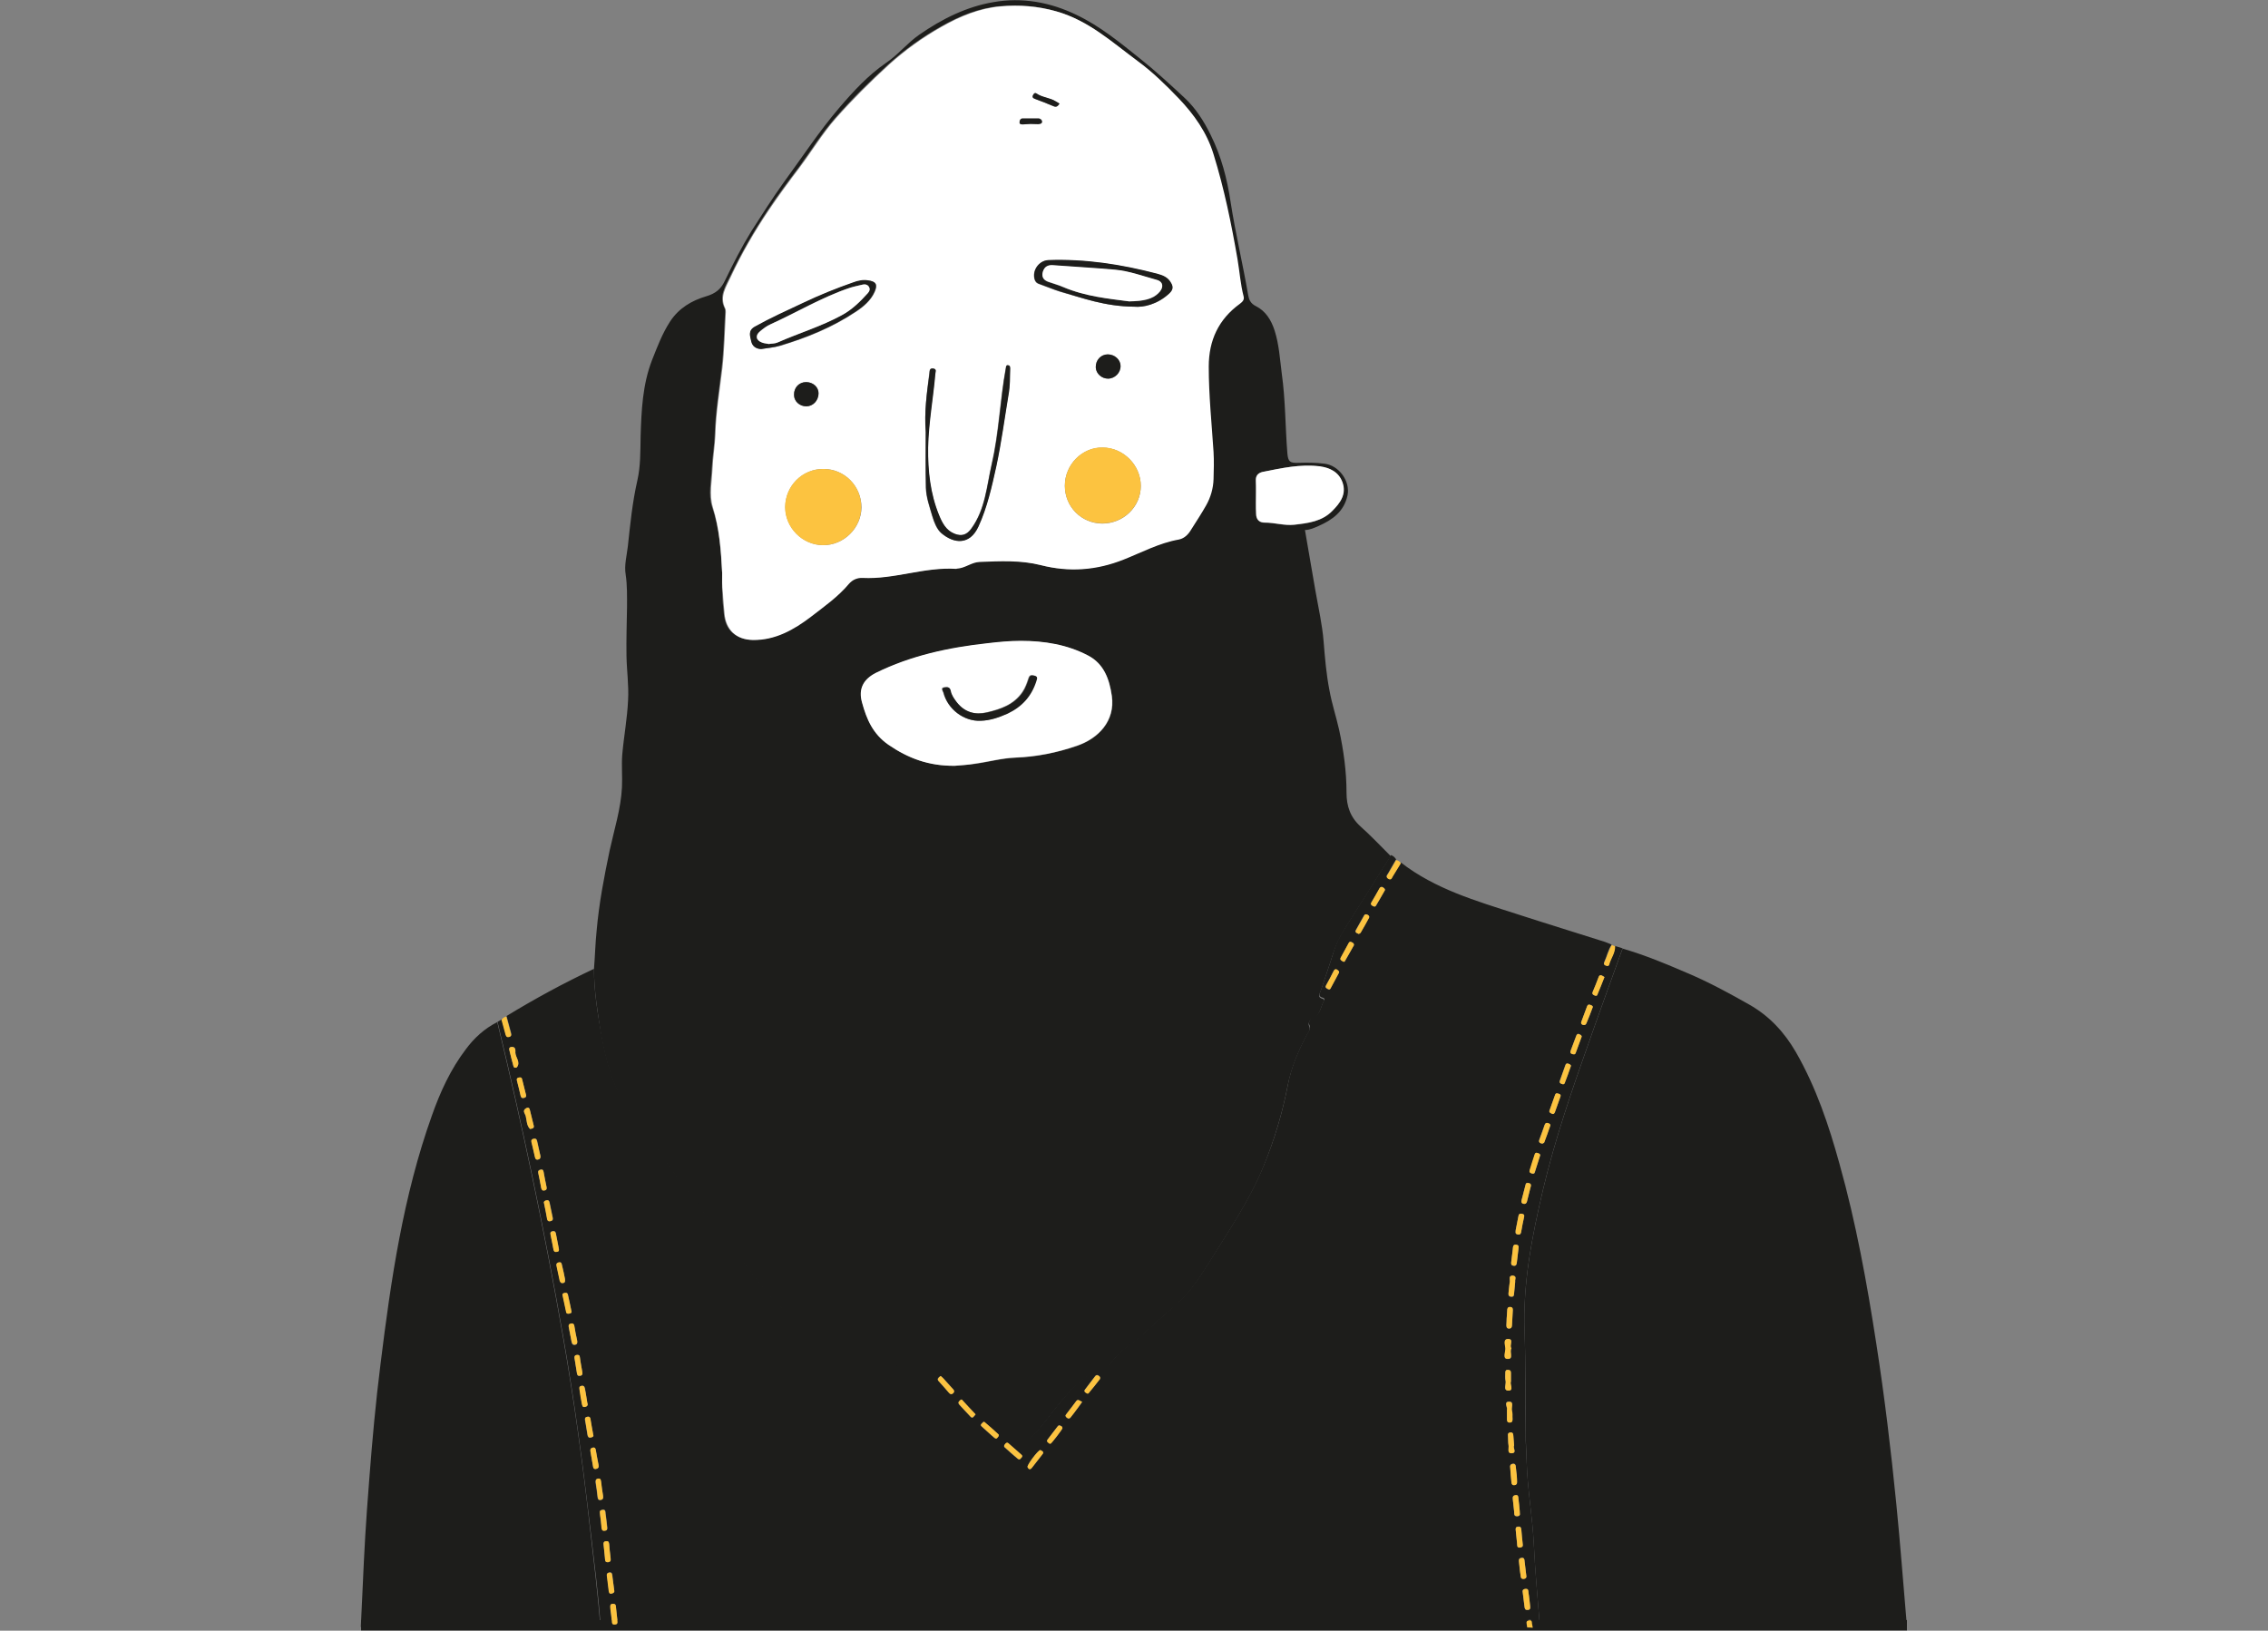 <?xml version="1.0" encoding="utf-8"?>
<!-- Generator: Adobe Illustrator 25.2.0, SVG Export Plug-In . SVG Version: 6.00 Build 0)  -->
<svg version="1.1" id="Layer_1" xmlns="http://www.w3.org/2000/svg" xmlns:xlink="http://www.w3.org/1999/xlink" x="0px" y="0px"
	 viewBox="0 0 851.1 612" style="enable-background:new 0 0 851.1 612;" xml:space="preserve">
<rect x="0" y="0" width="851.1" height="612" fill="#808080" stroke="none"/>
<style type="text/css">
	.st0{fill:#1D1D1B;}
	.st1{fill:#FFFFFF;}
	.st2{fill:#FCC340;}
</style>
<g id="seniorzy_1_">
	<g>
		<rect x="135.5" y="608" class="st0" width="580.1" height="3.9"/>
		<g>
			<path class="st0" d="M222.9,363.6c0.4-4.8,0.5-9.6,1-14.4c0.9-10.2,2.8-20.1,4.9-30.1c1.7-7.8,4.2-15.6,4.6-23.6
				c0.2-4-0.2-8.1,0.1-12.2c0.6-6.9,1.9-13.7,2.2-20.6c0.3-5.5-0.5-11-0.6-16.5c-0.1-6.1,0.1-12.2,0.2-18.3c0-4.1,0.1-8.2-0.5-12.2
				c-0.6-3.6,0.4-7.1,0.8-10.6c0.9-8.3,1.7-16.6,3.6-24.9c1.2-5.3,1.1-10.9,1.2-16.4c0.3-9.7,0.7-19.4,4.3-28.7
				c2-5,3.8-9.9,6.8-14.5c3.3-5,8.1-7.8,13.5-9.4c3.4-1,5.5-2.6,7-5.8c3.1-6.4,6.3-12.7,10-18.7c3.9-6.1,7.8-12.2,12-18.1
				c6.9-9.4,13.3-19.2,20.9-28.1c5.3-6.2,10.8-12.2,17.6-16.9c4.6-3.1,8-7.5,12.5-10.6c8.5-5.9,17.7-10.5,27.8-12.2
				c10.7-1.9,21.3,0,31.2,4.8c8.8,4.2,16.2,10.3,23.7,16.3c5.8,4.6,11.3,9.7,16.8,14.8c4.2,3.9,7.3,8.8,9.8,13.9
				c4,8,6.2,16.5,7.5,25.2c1.8,11.7,4.6,23.3,6.6,35c0.3,1.7,0.9,3.1,2.9,4.1c3.6,1.8,5.7,5.1,7,9.1c1.7,5.3,2,10.8,2.7,16.2
				c1.4,9.9,1.3,19.9,2.1,29.9c0.3,3.2,0.9,3.7,4.2,3.6c3.2-0.1,6.4-0.1,9.6,0.3c5.6,0.6,9.8,6.6,8.8,11.8
				c-1.3,6.2-5.7,9.3-10.9,11.6c-1.6,0.7-3.3,1.5-5.1,1.5c1.3,7.8,2.7,15.5,4,23.2c1.1,6.2,2.5,12.4,3,18.6c0.5,6.2,1,12.3,2.2,18.4
				c0.9,5,2.5,9.8,3.6,14.7c1.7,7.8,2.8,15.7,2.8,23.7c0,5,1.4,9.2,5.3,12.7c3.9,3.5,7.6,7.4,11.3,11.1
				c-5.8,9.1-11.5,18.3-17.3,27.4c-1.9,3-3.3,6.1-4.4,9.4c-1.4,4.5-3,9-4.5,13.6c-0.4,1.2-1.6,2.6,0.8,3.2c0.2,0,0.4,0.5,0.4,0.6
				c-1.2,2.2-1.6,5.5-3.6,6.2c-2.1,0.8-2.4,2.7-2.1,3.2c0.8,1.5-0.1,2.3-0.6,3.2c-3.3,6.1-6,12.5-7.4,19.4
				c-2,10.4-5.1,20.6-9.1,30.4c-5.5,13.4-13.8,25.3-21.3,37.5c-3.4,5.4-7.1,10.7-12,14.9c-4.4,3.7-8.6,7.6-12.9,11.5
				c-2.9,2.6-6.4,4.5-9.1,7.5c-1.7,1.9-2.6,3.9-5.8,4.5c-2.9,0.6-5.6,3.2-8.1,5.3c-6.2,5.3-10.5,12.2-15.8,18.3
				c-3.4,3.9-4.7,4.2-8.6,0.8c-8.6-7.4-18.2-13.6-26.2-21.7c-1-1-2-1.3-3.4-1.3c-7.1-0.2-14-1.8-20.5-4.6
				c-8.1-3.5-16.2-7.3-24.1-11.3c-6.6-3.3-12.8-7.2-17.5-12.9c-4.9-6-9.5-12.2-14.4-18.3c-3.6-4.5-7.6-8.9-10.9-13.6
				c-4.5-6.4-9.7-12.4-14-19c-4.1-6.3-9.1-12.1-13.4-18.3c-6.1-8.7-8.7-18.6-10.5-28.6C224.3,380.1,222.9,371.9,222.9,363.6z
				 M271,215c0,2.5-0.1,5,0,7.4c0.1,2.6,0.3,5.1,0.6,7.7c0.5,6.3,4.5,9.9,10.7,10c8.4,0.1,15.5-3.9,21.7-8.7
				c5-3.8,10.2-7.5,14.3-12.4c1.3-1.5,3.2-2.4,5.1-2.2c11.9,0.7,23.3-4.1,35.2-3.4c0.1,0,0.2-0.1,0.2-0.1c3.1-0.1,5.6-2.4,8.5-2.5
				c7.7-0.4,15.4-0.8,23,1.2c10.6,2.7,20.9,2,31.1-2.1c6.8-2.7,13.3-6.2,20.6-7.5c2.2-0.4,3.7-2,4.8-3.9c1.8-3,3.7-5.9,5.5-8.9
				c1.8-3.1,2.7-6.4,2.8-9.9c0.1-3.4,0.2-6.8,0-10.2c-0.6-10.7-1.8-21.3-1.8-32c0-9.9,3.7-17.8,11.7-23.6c1-0.7,1.8-1.4,1.4-2.7
				c-1.2-4.6-1.5-9.3-2.3-14c-2.3-13.3-4.9-26.5-9-39.4c-2.6-8.2-7.3-14.9-13-20.9c-4.8-5.1-9.9-10-15.5-14.1
				c-9.6-7.1-18.4-15.2-30.4-18.6c-6.9-2-13.9-2.5-20.9-1.9c-8,0.7-15.3,3.7-22.3,7.7c-7.1,4-13.6,8.7-19.7,14.2
				c-7,6.4-13.8,13.1-20,20.2c-5,5.7-8.9,12.1-13.4,18.2c-4,5.3-8,10.6-11.7,16.2c-5.3,7.9-10,16.1-14.1,24.7
				c-1.8,3.9-4.5,7.5-2.2,12.2c0.2,0.4,0.2,0.9,0.2,1.4c-0.4,7-0.5,14.1-1.3,21c-0.9,8.3-2.3,16.5-2.6,24.8
				c-0.1,4.3-0.9,8.5-1.1,12.8c-0.2,4.9-1.4,9.8,0.1,14.5C270,198.4,270.5,206.6,271,215z M358.3,287.4c1.9-0.2,4.8-0.3,7.6-0.7
				c5.1-0.7,10-2.1,15.2-2.3c7.9-0.3,15.6-1.9,23-4.4c8.1-2.8,14.5-9.3,13.2-18.7c-0.9-6.4-3-12.2-8.9-15.2
				c-7.8-4.1-16.4-5.5-25.2-5.5c-4.2,0-8.4,0.4-12.6,0.9c-14.5,1.6-28.6,4.6-41.8,11.1c-4.7,2.3-6.7,6-5.2,11.2
				c1.7,6.2,4,11.7,9.9,15.8C340.8,284.5,348.5,287.5,358.3,287.4z M471.3,188.8C471.3,188.8,471.3,188.8,471.3,188.8
				c0,1.4,0,2.7,0,4.1c0.1,2.1,1.2,3.3,3.2,3.3c3.7-0.1,7.4,1.2,11.1,0.8c5.2-0.6,10.4-1.2,14.3-5.2c2.9-2.9,5.4-6.3,3.8-10.7
				c-1.4-3.9-4.8-5.6-8.5-6c-7.3-1-14.4,0.6-21.5,2.1c-1.7,0.3-2.6,1.3-2.5,3.3C471.4,183.2,471.3,186,471.3,188.8z"/>
			<path class="st0" d="M222.9,363.6c0,8.3,1.3,16.5,2.8,24.6c1.8,10,4.4,19.9,10.5,28.6c4.4,6.2,9.3,12,13.4,18.3
				c4.3,6.6,9.5,12.6,14,19c3.3,4.7,7.3,9.1,10.9,13.6c4.8,6,9.4,12.3,14.4,18.3c4.7,5.7,10.9,9.7,17.5,12.9
				c7.9,3.9,15.9,7.8,24.1,11.3c6.5,2.8,13.3,4.4,20.5,4.6c1.4,0,2.4,0.4,3.4,1.3c8,8.1,17.7,14.3,26.2,21.7c4,3.5,5.2,3.1,8.6-0.8
				c5.3-6,9.6-13,15.8-18.3c2.5-2.1,5.1-4.8,8.1-5.3c3.2-0.6,4.2-2.7,5.8-4.5c2.6-2.9,6.1-4.8,9.1-7.5c4.3-3.8,8.5-7.7,12.9-11.5
				c4.9-4.2,8.6-9.5,12-14.9c7.6-12.2,15.8-24.1,21.3-37.5c4.1-9.8,7.1-20,9.1-30.4c1.3-6.9,4.1-13.2,7.4-19.4
				c0.5-0.9,1.4-1.7,0.6-3.2c-0.3-0.5,0-2.4,2.1-3.2c2-0.7,2.4-4,3.6-6.2c0.1-0.1-0.2-0.6-0.4-0.6c-2.4-0.5-1.2-1.9-0.8-3.2
				c1.5-4.5,3.1-9,4.5-13.6c1-3.4,2.5-6.5,4.4-9.4c5.8-9.1,11.5-18.3,17.3-27.4c0.8,0.3,1.4,0.8,1.9,1.6c-1,1.7-2,3.5-3,5.2
				c-0.3,0.6-1.1,1.1,0,1.8c1.2,0.8,1.4-0.2,1.8-0.9c1-1.6,2-3.3,3-4.9c12.9,10,28.2,14.4,43.4,19.3c11.1,3.6,22.2,7,33.2,10.5
				c0.9,0.3,1.7,0.7,2.5,1c-1.4,2-1.8,4.4-2.8,6.5c-0.3,0.7-0.1,1,0.5,1.3c0.6,0.2,1.2,0.3,1.3-0.4c0.6-2.3,2.3-4.3,2.2-6.9
				c1,0.3,1.9,0.6,2.9,0.9c-4.2,11.7-8.5,23.4-12.6,35.1c-6.5,18.3-12.8,36.6-17.3,55.6c-4.1,17.4-7.5,34.8-6.9,52.7
				c0.5,12.9,0.2,25.8,0.4,38.8c0,3.5,0.3,7,0.4,10.4c0.3,10.5,2.2,20.8,2.7,31.2c0.5,10.3,1.5,20.6,2.3,31c-0.9,0-1.8,0-2.7,0
				c-0.1-0.5-0.2-1.1-0.3-1.6c-0.1-0.7-0.1-1.3-1-1.2c-0.9,0.1-1.2,0.5-1,1.4c0.1,0.4,0.2,0.9,0.2,1.3c-1.4,0-2.7,0.1-4.1,0.1
				c-113.6,0-227.3,0-340.9,0c-0.9,0-1.8,0-2.7-0.1c-0.8-12.4-2.5-24.8-3.9-37.2c-2.8-24.1-6-48.2-10.2-72.1
				c-6.9-39.5-15.2-78.8-24.6-117.8c0.5-0.3,1.1-0.6,1.6-0.9c0.5,1.8,1,3.7,1.5,5.5c0.2,0.6,0.4,1.2,1.3,0.9
				c0.9-0.2,0.9-0.7,0.7-1.4c-0.6-2.1-1.1-4.2-1.7-6.3C200.6,374.9,211.6,368.9,222.9,363.6z M205.1,445.5c-0.4-1.8-0.7-3.8-1.1-5.7
				c-0.1-0.6-0.3-1-1.1-0.9c-0.7,0.2-1.1,0.5-0.9,1.3c0.4,1.9,0.7,3.7,1.1,5.6c0.1,0.7,0.5,1.1,1.3,0.9
				C205,446.6,205.2,446.2,205.1,445.5z M198.9,423.7c0.9-0.1,1.6-0.3,1.4-1.2c-0.5-2-1-4.1-1.5-6.1c-0.2-0.9-0.9-0.8-1.5-0.4
				c-1.4,0.9-0.2,2,0,2.9C197.7,420.5,197.6,422.4,198.9,423.7z M565.5,529.1c0,1.4,0,2.4,0,3.4c0,0.8,0.2,1.4,1.2,1.3
				c0.9-0.1,0.9-0.7,0.9-1.4c-0.1-1,0.1-2.1-0.2-3c-0.4-1.2,1-3.6-1.3-3.4C564.2,526.2,565.8,528.3,565.5,529.1z M216.6,503.2
				c-0.4-1.9-0.8-3.8-1.1-5.6c-0.1-0.7-0.5-0.9-1.2-0.7c-0.6,0.1-1,0.4-0.9,1.1c0.4,1.9,0.7,3.8,1.1,5.7c0.1,0.7,0.4,1.2,1.3,1.1
				C216.7,504.5,216.6,503.9,216.6,503.2z M204.1,451.3c0.5,2.4,0.9,4.3,1.3,6.3c0.1,0.7,0.6,0.9,1.2,0.7c0.6-0.1,1-0.4,0.9-1.1
				c-0.4-1.9-0.8-3.9-1.2-5.8c-0.2-0.8-0.5-1.1-1.3-0.9C204.2,450.7,204,451.2,204.1,451.3z M230.5,596.9c-0.3-2.1-0.5-4-0.7-5.9
				c-0.1-0.7-0.4-1-1.1-0.9c-0.6,0.1-1,0.4-0.9,1.1c0.2,1.9,0.5,3.8,0.7,5.7c0.1,0.7,0.2,1.3,1.1,1.1
				C230.3,597.9,230.6,597.5,230.5,596.9z M572.8,591.6c-0.3-2.5-0.5-4.2-0.7-5.9c-0.1-0.7-0.3-1.2-1.1-1.1c-0.8,0.1-1.1,0.5-1,1.3
				c0.2,1.7,0.4,3.4,0.6,5.1c0.1,0.6-0.1,1.6,1.1,1.5C572.9,592.5,572.8,591.7,572.8,591.6z M569.2,553.8c-0.1-0.8-0.2-2.2-0.4-3.6
				c-0.1-0.7-0.4-1-1.1-0.9c-0.6,0.1-1,0.3-1,1.1c0.2,2,0.3,4,0.5,6c0.1,0.6,0.4,1,1.1,0.9c0.7-0.1,1-0.4,1-1.1
				C569.3,555.6,569.2,555,569.2,553.8z M568.2,542.5c-0.1-1.3-0.2-2.5-0.3-3.7c-0.1-0.7-0.2-1.2-1.1-1.2c-0.9,0.1-1,0.6-0.9,1.3
				c0.1,1.2,0,2.4,0.2,3.5c0.2,1.1-0.6,3.1,1.2,3C569.4,545.3,567.6,543.3,568.2,542.5z M568.6,481c-0.2-0.7,0.8-2.1-0.9-2.2
				c-1.7-0.1-1,1.4-1.1,2.3c-0.2,1.3-0.3,2.7-0.5,4.1c-0.1,0.8,0,1.5,1,1.5c1.1,0.1,1.1-0.7,1.1-1.4
				C568.3,483.9,568.5,482.5,568.6,481z M574.3,445.8c0.4-1.3,0.1-1.6-0.6-1.8c-0.6-0.2-1.1-0.2-1.2,0.6c-0.5,1.9-1,3.8-1.5,5.8
				c-0.2,0.7,0,1.2,0.8,1.4c0.6,0.1,1-0.2,1.2-0.8C573.5,449,574,447.1,574.3,445.8z M571.4,597.4c0.3,2.3,0.5,4,0.7,5.6
				c0.1,0.7,0.2,1.3,1.1,1.2c1.1,0,1.1-0.7,1-1.5c-0.2-1.6-0.4-3.3-0.6-4.9c-0.1-0.6,0.1-1.6-1.1-1.5
				C571.2,596.4,571.3,597.3,571.4,597.4z M593.5,389.2c0.2-0.6-0.3-0.8-0.8-1.1c-0.7-0.3-1,0.1-1.2,0.6c-0.7,1.9-1.4,3.7-2.1,5.6
				c-0.2,0.6-0.1,1,0.6,1.2c0.6,0.2,1.1,0.3,1.3-0.4C592,393.3,592.7,391.3,593.5,389.2z M192.1,392.9c-0.7,0-1.1,0.3-1,1
				c0.5,2.1,1,4.2,1.6,6.3c0.2,0.7,1.1,0.6,1.3,0.3c1.4-1.9-0.5-3.6-0.6-5.4C193.4,394.3,193.7,392.9,192.1,392.9z M589.5,400.1
				c0.1-0.5-0.5-0.7-1-0.9c-0.5-0.2-0.9-0.1-1.1,0.5c-0.7,2-1.4,3.9-2.1,5.9c-0.2,0.7,0.2,1,0.7,1.2c0.5,0.2,1,0.1,1.1-0.3
				C588,404.4,588.7,402.4,589.5,400.1z M585.6,411.5c0.1-0.5-0.1-0.9-0.6-1c-0.5-0.1-1.1-0.4-1.4,0.3c-0.7,2-1.4,3.9-2.1,5.9
				c-0.3,0.7,0.2,1,0.7,1.2c0.6,0.3,1,0.1,1.3-0.5C584.2,415.5,584.9,413.5,585.6,411.5z M578.8,429.2c0.2-0.1,0.5-0.2,0.6-0.3
				c0.8-2.1,1.6-4.2,2.3-6.4c0.2-0.5-0.3-0.8-0.8-0.9c-0.6-0.2-1-0.1-1.3,0.6c-0.7,1.9-1.3,3.7-2,5.6
				C577.3,428.7,577.9,429.1,578.8,429.2z M202.8,433.8c-0.4-1.9-0.8-3.7-1.2-5.6c-0.2-0.8-0.6-1-1.4-0.8c-0.7,0.2-0.9,0.6-0.7,1.2
				c0.4,1.9,0.8,3.7,1.3,5.6c0.1,0.5,0.3,1.1,1.1,1C202.6,435.1,202.9,434.6,202.8,433.8z M578,433.5c0-0.4-0.5-0.6-1-0.8
				c-0.5-0.2-0.9,0-1,0.5c-0.6,2-1.2,4-1.9,6c-0.2,0.7,0.2,1,0.8,1.2c0.5,0.1,0.9,0.2,1.1-0.4C576.6,437.9,577.2,435.8,578,433.5z
				 M568.8,461.6c0,0.7-0.4,1.5,0.8,1.7c1,0.2,1.2-0.5,1.3-1.3c0.3-1.7,0.6-3.4,1-5.1c0.2-0.8,0.1-1.2-0.8-1.4
				c-0.8-0.1-1.1,0.1-1.3,1C569.5,458.2,569.1,459.9,568.8,461.6z M222.7,538.9c-0.5-2.6-0.8-4.5-1.2-6.4c-0.1-0.6-0.4-1-1.1-0.8
				c-0.8,0.2-1,0.5-0.9,1.3c0.4,1.8,0.6,3.6,0.9,5.4c0.1,0.6,0.3,1.3,1.2,1.1C222.5,539.4,222.7,538.9,222.7,538.9z M221.6,544.9
				c0.3,1.6,0.6,3.4,0.9,5.2c0.1,0.7,0.2,1.3,1.1,1.2c1-0.1,1.1-0.7,1-1.6c-0.3-1.8-0.7-3.6-1-5.4c-0.1-0.7-0.4-1.2-1.2-1
				C221.6,543.5,221.4,544,221.6,544.9z M226.3,561.3c-0.3-1.7-0.5-3.4-0.8-5.1c-0.1-0.6-0.1-1.4-1.1-1.2c-1,0.1-1,0.8-0.9,1.6
				c0.3,1.7,0.5,3.4,0.7,5.2c0.1,0.7,0.2,1.3,1.1,1.2C226.4,562.8,226.4,562.1,226.3,561.3z M225.2,568.6c0.2,1.4,0.4,3,0.6,4.6
				c0.1,0.9,0.3,1.4,1.3,1.2c0.9-0.1,0.9-0.7,0.8-1.4c-0.2-1.6-0.4-3.3-0.6-4.9c-0.1-0.7,0.1-1.8-1.3-1.5
				C224.7,566.9,225.2,567.8,225.2,568.6z M571.4,579.3c-0.2-2-0.4-3.7-0.5-5.3c-0.1-0.8-0.3-1.2-1.2-1.1c-0.9,0.1-1,0.6-0.9,1.3
				c0.2,1.6,0.3,3.3,0.5,4.9c0.1,0.8-0.2,1.8,1.2,1.6C571.8,580.6,571.4,579.7,571.4,579.3z M502.5,365c0.1-0.6-0.4-0.8-0.8-1
				c-0.6-0.4-1-0.1-1.3,0.5c-0.9,1.8-1.8,3.6-2.8,5.3c-0.4,0.7-0.1,1,0.4,1.3c0.4,0.2,0.9,0.5,1.2,0C500.4,369,501.4,367,502.5,365z
				 M229.1,604.3c0.1,1,0.3,2.7,0.5,4.3c0.1,0.7,0.3,1.2,1.1,1.2c1.1-0.1,1.1-0.8,1-1.5c-0.2-1.5-0.3-3.1-0.5-4.6
				c-0.1-0.7,0.1-1.8-1.2-1.7C228.7,601.9,229.1,602.9,229.1,604.3z M218.5,514.8c-0.3-1.7-0.6-3.6-0.9-5.4c-0.1-0.9-0.6-1-1.3-0.8
				c-0.7,0.1-0.8,0.6-0.7,1.2c0.3,1.9,0.6,3.7,0.9,5.6c0.1,0.8,0.4,1.1,1.2,1C218.5,516.2,218.7,515.7,218.5,514.8z M412.8,517.5
				c0.1-0.8-0.3-1-0.6-1.3c-0.4-0.3-0.8-0.2-1.2,0.2c-1.3,1.7-2.5,3.3-3.8,5c-0.3,0.4-0.3,0.8,0.1,1.1c0.3,0.3,0.8,0.7,1.2,0.3
				C410.1,521,411.5,519.2,412.8,517.5z M220.4,526.5c-0.3-1.8-0.6-3.4-0.8-5.1c-0.1-0.7-0.3-1.5-1.3-1.3c-1.1,0.2-0.8,1-0.7,1.7
				c0.2,1.6,0.5,3.2,0.8,4.9c0.1,0.6,0.1,1.6,1.3,1.3C220.7,527.7,220.6,527,220.4,526.5z M508.1,354.7c0-0.7-0.4-0.8-0.8-1.1
				c-0.5-0.3-0.9-0.2-1.1,0.3c-1,1.8-2,3.7-3,5.5c-0.3,0.5-0.2,0.8,0.3,1.1c0.4,0.2,0.9,0.7,1.2,0.3
				C505.8,358.7,507,356.6,508.1,354.7z M570.3,567.1c-0.2-1.7-0.3-3.2-0.5-4.7c-0.1-0.7-0.1-1.3-1-1.2c-1,0.1-1.2,0.6-1.1,1.5
				c0.2,1.5,0.3,3.1,0.5,4.6c0.1,0.8-0.2,1.8,1.1,1.8C570.9,569,570.2,567.8,570.3,567.1z M209.7,468.6c-0.4-1.9-0.7-3.8-1.1-5.7
				c-0.1-0.6-0.4-1-1.1-0.9c-0.8,0.1-1.1,0.5-0.9,1.3c0.4,1.9,0.8,3.8,1.1,5.6c0.2,0.9,0.7,1,1.4,0.8
				C209.8,469.7,209.8,469.2,209.7,468.6z M229.1,584.4c-0.2-1.6-0.4-3.3-0.5-4.9c-0.1-0.8-0.3-1.2-1.2-1.1c-0.9,0.1-1,0.6-0.9,1.3
				c0.2,1.6,0.4,3.3,0.5,4.9c0.1,0.8-0.1,1.8,1.2,1.7C229.5,586.1,229.1,585.1,229.1,584.4z M214.5,492.4c-0.5-2.5-0.9-4.4-1.3-6.4
				c-0.1-0.7-0.5-0.9-1.1-0.8c-0.6,0.1-1.1,0.3-0.9,1c0.4,2,0.9,4.1,1.3,6.1c0.2,0.7,0.6,0.8,1.2,0.7
				C214.3,492.9,214.6,492.5,214.5,492.4z M565.4,494.8C565.4,494.8,565.4,494.8,565.4,494.8c-0.1,0.8-0.1,1.6-0.1,2.5
				c0,0.7,0.1,1.3,1,1.3c0.9,0,1-0.6,1.1-1.3c0.1-1.8,0.2-3.6,0.3-5.5c0-0.8-0.2-1.2-1-1.3c-0.9,0-1,0.6-1.1,1.3
				C565.6,492.8,565.5,493.8,565.4,494.8z M567,518.5c0-1.3,0-2.3,0-3.3c0-0.8-0.4-1.1-1.2-1.1c-0.8,0-0.9,0.5-0.9,1.1
				c0,1-0.2,2.1,0.1,3c0.3,1.3-1.1,3.8,1.2,3.7C568.1,521.8,566.5,519.4,567,518.5z M509.9,350.5c0.2-0.1,0.5-0.2,0.6-0.4
				c1.1-1.9,2.2-3.8,3.2-5.7c0.2-0.5-0.1-0.8-0.6-1.1c-0.4-0.2-0.9-0.3-1.2,0.2c-1,1.8-2.1,3.6-3.1,5.5
				C508.4,350,509.2,350.2,509.9,350.5z M383.6,546.7c0-0.2,0-0.4-0.1-0.5c-1.7-1.5-3.4-3.1-5.1-4.5c-0.4-0.4-0.8-0.1-1.2,0.3
				c-0.3,0.3-0.6,0.8-0.2,1.2c1.6,1.5,3.2,2.9,4.9,4.3C382.8,548.1,383.1,547.1,383.6,546.7z M519.7,334.1c0.1-0.7-0.4-0.8-0.7-1.1
				c-0.5-0.3-0.9-0.1-1.2,0.3c-1.1,1.8-2.1,3.6-3.1,5.4c-0.4,0.7,0,1,0.5,1.3c0.4,0.3,0.9,0.4,1.2-0.1
				C517.5,338,518.6,336,519.7,334.1z M212,479.9c-0.3-1.6-0.7-3.4-1.1-5.3c-0.2-0.8-0.5-1-1.3-0.8c-0.7,0.2-0.9,0.6-0.7,1.2
				c0.4,1.9,0.8,3.8,1.2,5.6c0.2,0.7,0.6,1.1,1.4,0.9C212.1,481.3,212.1,480.8,212,479.9z M374.8,538.9c0-0.2,0-0.4-0.1-0.5
				c-1.8-1.6-3.5-3.2-5.3-4.7c-0.4-0.3-0.8,0.3-1.1,0.6c-0.4,0.5-0.2,0.8,0.1,1.1c1.6,1.4,3.1,2.8,4.7,4.2
				C374,540.3,374.3,539.3,374.8,538.9z M597.7,378c0.1-0.5-0.5-0.7-1-0.9c-0.5-0.2-0.9,0-1.1,0.5c-0.7,2-1.5,3.9-2.2,5.9
				c-0.2,0.5,0.1,0.9,0.5,1.1c0.6,0.2,1.1,0.2,1.4-0.5C596.2,382.1,596.9,380.2,597.7,378z M194,405.6c0.5,1.9,1,3.9,1.4,5.8
				c0.2,0.7,0.6,0.8,1.2,0.7c0.6-0.1,1-0.4,0.8-1.1c-0.5-2-1-4-1.5-6c-0.2-0.7-0.8-0.7-1.3-0.5C194,404.6,193.8,405,194,405.6z
				 M602.1,366.7c-0.3-0.2-0.6-0.4-1-0.6c-0.6-0.3-1,0-1.2,0.6c-0.7,1.9-1.4,3.7-2.2,5.5c-0.3,0.7-0.1,1,0.5,1.3
				c0.4,0.2,1,0.4,1.2-0.1C600.3,371.3,601.1,369.2,602.1,366.7z M353,516.4c-0.4,0.3-0.7,0.5-0.9,0.7c-0.5,0.6-0.1,1,0.3,1.4
				c1.2,1.4,2.4,2.7,3.6,4.1c0.5,0.6,0.9,0.9,1.6,0.2c0.7-0.6,0.4-1.1-0.1-1.6c-1.2-1.4-2.4-2.7-3.7-4.1
				C353.6,516.9,353.3,516.7,353,516.4z M390.4,544.2c-0.9,0-5.1,5.7-4.8,6.4c0.3,0.7,0.9,1.2,1.6,0.3c1.3-1.7,2.6-3.3,3.9-5
				C392,544.9,391.1,544.6,390.4,544.2z M569.8,468.9c-0.1-0.6,0.5-1.6-0.9-1.7c-1.3-0.1-1.1,0.9-1.2,1.7c-0.2,1.6-0.4,3.2-0.6,4.9
				c-0.1,0.7,0.1,1.2,0.9,1.3c0.9,0.1,1.1-0.4,1.2-1.1C569.4,472.2,569.6,470.6,569.8,468.9z M366.1,530.8c-1.7-1.8-3.4-3.6-5.1-5.4
				c-0.3-0.3-0.8,0.2-1.1,0.6c-0.4,0.4-0.2,0.8,0.1,1.2c1.4,1.5,2.7,2.9,4.1,4.4c0.3,0.3,0.7,0.7,1.1,0.3
				C365.6,531.5,365.8,531.2,366.1,530.8z M406.1,526.1c-0.4-0.2-0.7-0.3-1-0.5c-0.5-0.3-0.9-0.2-1.2,0.2c-1.3,1.7-2.5,3.3-3.8,5
				c-0.5,0.6-0.1,1,0.3,1.3c0.5,0.4,1,0.4,1.4-0.2c0.9-1.2,1.9-2.5,2.8-3.7C405.1,527.7,405.5,527.1,406.1,526.1z M567.2,506
				c-1-1,1-3.4-1.1-3.5c-2.2-0.1-1.1,2.4-1.1,3.7c0,1.3-1.1,3.8,0.8,3.8C568.2,510.1,566.3,507.4,567.2,506z M398.7,536
				c0-0.5-0.4-0.8-0.8-1c-0.5-0.3-0.8,0-1.1,0.4c-1.2,1.6-2.4,3.2-3.6,4.7c-0.3,0.4-0.5,0.8,0,1.1c0.3,0.3,0.6,0.7,1.1,0.5
				C394.6,541.7,398.7,536.4,398.7,536z"/>
			<path class="st0" d="M577.9,610.8c-0.8-10.3-1.8-20.6-2.3-31c-0.5-10.5-2.4-20.8-2.7-31.2c-0.1-3.5-0.3-7-0.4-10.4
				c-0.1-12.9,0.1-25.8-0.4-38.8c-0.6-17.9,2.8-35.3,6.9-52.7c4.5-19,10.8-37.3,17.3-55.6c4.1-11.7,8.4-23.4,12.6-35.1
				c8.3,2.4,16.2,5.7,24.1,9.1c8.1,3.4,15.8,7.6,23.4,11.9c7.6,4.3,13.2,10.4,17.5,17.8c7.6,13.2,12.4,27.5,16.4,42
				c6.2,22.1,10.3,44.7,13.8,67.4c3.1,19.9,5.5,39.9,7.5,60c1.5,15,2.6,29.9,3.9,44.9c0.2,2.3-1.2,1.8-2.4,1.8
				c-19.5,0-39.1,0-58.6,0C629.1,610.9,603.5,610.8,577.9,610.8z"/>
			<path class="st0" d="M186.6,383.6c9.4,39,17.7,78.3,24.6,117.8c4.2,23.9,7.5,48,10.2,72.1c1.4,12.4,3,24.8,3.9,37.2
				c-10.8,0-89.9-0.1-89.9-0.1s0.5-10.7,0.6-12.7c0.8-18,1.2-25.2,2.6-43.1c1.1-14.3,2.4-28.7,4.2-42.9c3.9-31.6,8.5-63.1,19.3-93.3
				c3.1-8.8,7-17.3,12.7-24.8C177.9,389.6,181.8,386,186.6,383.6z"/>
			<path class="st1" d="M271,215c-0.4-8.3-1-16.6-3.5-24.7c-1.4-4.7-0.3-9.7-0.1-14.5c0.2-4.3,0.9-8.5,1.1-12.8
				c0.2-8.4,1.6-16.6,2.6-24.8c0.8-7,0.9-14,1.3-21c0-0.5,0-1-0.2-1.4c-2.3-4.6,0.4-8.2,2.2-12.2c4-8.6,8.8-16.8,14.1-24.7
				c3.7-5.5,7.7-10.9,11.7-16.2c4.5-6,8.4-12.5,13.4-18.2c6.3-7.1,13-13.8,20-20.2c6.1-5.5,12.6-10.2,19.7-14.2c7-4,14.3-7,22.3-7.7
				c7-0.6,13.9-0.1,20.9,1.9c12,3.4,20.8,11.5,30.4,18.6c5.6,4.1,10.7,9.1,15.5,14.1c5.7,6,10.5,12.7,13,20.9
				c4,12.9,6.7,26.1,9,39.4c0.8,4.7,1.1,9.4,2.3,14c0.3,1.3-0.5,2-1.4,2.7c-8,5.8-11.7,13.7-11.7,23.6c0,10.7,1.1,21.3,1.8,32
				c0.2,3.4,0.1,6.8,0,10.2c-0.1,3.5-1.1,6.9-2.8,9.9c-1.7,3-3.6,5.9-5.5,8.9c-1.1,1.9-2.6,3.5-4.8,3.9c-7.3,1.3-13.8,4.8-20.6,7.5
				c-10.3,4.1-20.5,4.8-31.1,2.1c-7.6-1.9-15.3-1.5-23-1.2c-3,0.1-5.5,2.4-8.5,2.5c-0.1,0-0.2,0.1-0.2,0.1
				c-11.9-0.8-23.3,4-35.2,3.4c-2-0.1-3.8,0.7-5.1,2.2c-4.1,4.9-9.4,8.6-14.3,12.4c-6.3,4.8-13.3,8.8-21.7,8.7
				c-6.2-0.1-10.2-3.7-10.7-10c-0.2-2.6-0.5-5.1-0.6-7.7C270.9,219.9,271,217.4,271,215z M309,176c-7.9,0-14.3,6.4-14.3,14.3
				c0,7.7,6.4,14.2,14.1,14.3c7.8,0.1,14.4-6.4,14.5-14.2C323.2,182.4,316.9,176,309,176z M399.6,182.3c0,7.9,6.2,14.1,14,14.2
				c8,0,14.5-6.3,14.5-14.1c0-7.8-6.5-14.4-14.3-14.4C406.1,167.8,399.6,174.4,399.6,182.3z M347.4,162.1c0,7-0.1,13.9,0,20.9
				c0.1,3.7,1.4,7.2,2.4,10.7c0.7,2.3,1.7,5,3.4,6.4c4.8,4,10.7,4.5,13.9-2.5c3.3-7.2,5-14.9,6.7-22.6c1.9-8.9,3.1-18,4.6-27
				c0.5-3.2,0.4-6.4,0.6-9.6c0-0.6-0.1-1.2-0.7-1.3c-0.8-0.1-0.8,0.4-0.9,1c-2.2,12-2.6,24.2-5.3,36.1c-1.9,8.3-2.4,16.9-7.6,24.1
				c-1.7,2.4-3.7,3.1-6.4,2c-3.2-1.2-4.6-4-5.8-7c-3.3-8.1-4.2-16.6-4.1-25.3c0.1-9.3,1.9-18.4,2.7-27.6c0.1-0.8,0.7-1.9-0.8-2.1
				c-1.5-0.2-1.2,1.1-1.4,1.9C347.8,147.5,346.8,154.7,347.4,162.1z M425.7,115.1c3.4,0.3,8.6-0.8,12.9-4.8c1.3-1.2,1.8-2.3,0.8-4
				c-1.2-2.1-3.2-2.9-5.3-3.5c-13.4-3.5-26.9-5.6-40.8-5.1c-3.5,0.1-6.1,3.8-5.1,7.2c0.3,1,0.9,1.5,1.9,1.8c2.6,0.9,5.1,2,7.7,2.8
				C406.2,111.8,414.4,115,425.7,115.1z M285.6,131c2.3-0.4,4.8-0.5,7.2-1.2c10-3,19.6-6.9,28.3-12.7c2.9-1.9,5.8-4.3,7.2-7.6
				c1.2-2.8,0.4-3.9-2.5-4.2c-2-0.2-3.8,0.2-5.6,0.8c-6.3,2.2-12.5,4.7-18.6,7.6c-6.1,2.9-12.3,5.7-18.3,9c-2.6,1.5-1.8,3.5-1.3,5.5
				C282.4,129.9,283.7,130.9,285.6,131z M420.5,137.3c-0.1-2.4-2.2-4.3-4.8-4.3c-2.6,0-4.6,2.2-4.5,4.9c0.1,2.3,2.2,4.2,4.6,4.2
				C418.4,142.1,420.6,139.9,420.5,137.3z M302.5,143.4c-2.6,0-4.6,2.1-4.6,4.8c0,2.4,2.1,4.3,4.6,4.3c2.5,0,4.6-2.1,4.6-4.8
				C307.3,145.3,305.2,143.4,302.5,143.4z M397.6,38.9c-0.5-0.3-0.9-0.5-1.4-0.8c-2.3-1.4-5.1-1.4-7.3-3c-0.6-0.4-1,0-1.3,0.6
				c-0.4,0.8,0,1.2,0.7,1.4c2.4,0.9,4.8,1.8,7.1,2.8C396.5,40.3,397,39.7,397.6,38.9z M386.7,46.5c0.8,0,1.9,0,3,0
				c0.6,0,1.4-0.1,1.4-0.9c0-0.6-0.6-1.1-1.3-1.2c-2,0-4,0-6,0c-0.8,0-1.1,0.6-1.1,1.3c0,0.9,0.7,0.9,1.3,0.9
				C384.7,46.6,385.5,46.6,386.7,46.5z"/>
			<path class="st1" d="M358.3,287.4c-9.8,0.1-17.5-2.8-24.9-7.9c-5.9-4.1-8.2-9.6-9.9-15.8c-1.5-5.2,0.5-8.8,5.2-11.2
				c13.2-6.5,27.3-9.5,41.8-11.1c4.2-0.5,8.4-0.9,12.6-0.9c8.8,0,17.4,1.4,25.2,5.5c5.9,3.1,8,8.8,8.9,15.2
				c1.3,9.4-5.1,16-13.2,18.7c-7.5,2.6-15.1,4.1-23,4.4c-5.1,0.2-10.1,1.6-15.2,2.3C363.1,287.1,360.3,287.2,358.3,287.4z
				 M368.1,270.5c3.5-0.2,6.7-1.2,9.9-2.8c5.4-2.6,8.9-6.5,10.7-12.1c0.3-0.9,0.9-1.7-0.7-2.1c-1.1-0.3-1.7-0.2-2.1,1
				c-0.6,1.8-1.2,3.6-2.3,5.2c-3.2,4.7-8.1,6.4-13.3,7.6c-4.5,1.1-8.4,0-11.4-3.8c-1-1.3-2-2.7-2.3-4.3c-0.3-1.4-1.3-1.4-2.3-1.3
				c-1.5,0.2-0.6,1.3-0.4,1.9C355.6,266.2,361.8,270.9,368.1,270.5z"/>
			<path class="st1" d="M471.3,188.8c0-2.8,0.1-5.6,0-8.4c-0.1-1.9,0.9-2.9,2.5-3.3c7.1-1.4,14.2-3,21.5-2.1c3.7,0.5,7.1,2.1,8.5,6
				c1.6,4.5-0.9,7.8-3.8,10.7c-3.9,4-9.1,4.6-14.3,5.2c-3.7,0.4-7.4-0.8-11.1-0.8c-2.1,0-3.2-1.2-3.2-3.3
				C471.3,191.6,471.3,190.2,471.3,188.8C471.3,188.8,471.3,188.8,471.3,188.8z"/>
			<g>
				<path class="st2" d="M190,381.5c0.6,2.1,1.1,4.2,1.7,6.3c0.2,0.7,0.2,1.2-0.7,1.4c-0.9,0.2-1.1-0.3-1.3-0.9
					c-0.5-1.8-1-3.7-1.5-5.5C188.6,382,189.3,381.7,190,381.5z"/>
				<path class="st2" d="M205.1,445.5c0.2,0.8-0.1,1.1-0.7,1.3c-0.8,0.2-1.1-0.2-1.3-0.9c-0.3-1.9-0.7-3.7-1.1-5.6
					c-0.2-0.8,0.2-1.2,0.9-1.3c0.8-0.2,1,0.3,1.1,0.9C204.3,441.7,204.7,443.6,205.1,445.5z"/>
				<path class="st2" d="M198.9,423.7c-1.3-1.3-1.2-3.2-1.6-4.8c-0.2-0.9-1.4-2,0-2.9c0.6-0.4,1.2-0.5,1.5,0.4c0.5,2,1,4.1,1.5,6.1
					C200.5,423.4,199.8,423.6,198.9,423.7z"/>
				<path class="st2" d="M216.6,503.2c0.1,0.7,0.1,1.3-0.8,1.4c-0.9,0.1-1.1-0.4-1.3-1.1c-0.4-1.9-0.7-3.8-1.1-5.7
					c-0.1-0.7,0.2-1,0.9-1.1c0.6-0.1,1,0,1.2,0.7C215.8,499.5,216.2,501.4,216.6,503.2z"/>
				<path class="st2" d="M204.1,451.3c0-0.2,0.1-0.6,0.8-0.8c0.8-0.2,1.2,0.1,1.3,0.9c0.4,1.9,0.8,3.9,1.2,5.8
					c0.1,0.7-0.3,1-0.9,1.1c-0.6,0.1-1,0-1.2-0.7C205,455.7,204.6,453.7,204.1,451.3z"/>
				<path class="st2" d="M230.5,596.9c0.2,0.6-0.2,1-1,1.2c-0.9,0.2-1-0.5-1.1-1.1c-0.2-1.9-0.5-3.8-0.7-5.7c-0.1-0.7,0.3-1,0.9-1.1
					c0.7-0.1,1,0.2,1.1,0.9C230,592.9,230.2,594.8,230.5,596.9z"/>
				<path class="st2" d="M192.1,392.9c1.5,0,1.3,1.4,1.3,2.2c0.1,1.8,2,3.5,0.6,5.4c-0.2,0.3-1.1,0.4-1.3-0.3
					c-0.6-2.1-1.1-4.2-1.6-6.3C191,393.2,191.5,392.9,192.1,392.9z"/>
				<path class="st2" d="M202.8,433.8c0.1,0.8-0.1,1.2-1,1.4c-0.8,0.1-0.9-0.4-1.1-1c-0.4-1.9-0.8-3.7-1.3-5.6c-0.1-0.6,0-1,0.7-1.2
					c0.8-0.2,1.2,0,1.4,0.8C201.9,430.1,202.4,432,202.8,433.8z"/>
				<path class="st2" d="M222.7,538.9c0,0-0.2,0.5-1,0.6c-0.9,0.2-1.1-0.5-1.2-1.1c-0.3-1.8-0.6-3.6-0.9-5.4
					c-0.2-0.8,0.1-1.2,0.9-1.3c0.7-0.1,1,0.2,1.1,0.8C221.9,534.4,222.2,536.3,222.7,538.9z"/>
				<path class="st2" d="M221.6,544.9c-0.2-0.9,0-1.4,0.8-1.6c0.9-0.2,1.1,0.3,1.2,1c0.3,1.8,0.6,3.6,1,5.4c0.2,0.9,0,1.4-1,1.6
					c-0.9,0.1-1-0.5-1.1-1.2C222.2,548.3,221.9,546.5,221.6,544.9z"/>
				<path class="st2" d="M226.3,561.3c0.1,0.8,0.1,1.5-0.9,1.6c-0.9,0.1-1-0.5-1.1-1.2c-0.2-1.7-0.4-3.4-0.7-5.2
					c-0.1-0.8-0.1-1.5,0.9-1.6c1-0.1,1,0.6,1.1,1.2C225.8,557.9,226,559.6,226.3,561.3z"/>
				<path class="st2" d="M225.2,568.6c0-0.9-0.5-1.7,0.7-1.9c1.4-0.3,1.2,0.8,1.3,1.5c0.3,1.6,0.4,3.3,0.6,4.9
					c0.1,0.7,0.1,1.3-0.8,1.4c-1,0.2-1.2-0.4-1.3-1.2C225.6,571.7,225.4,570,225.2,568.6z"/>
				<path class="st2" d="M229.1,604.3c-0.1-1.4-0.4-2.4,0.9-2.4c1.3-0.1,1.1,1,1.2,1.7c0.2,1.5,0.3,3.1,0.5,4.6
					c0.1,0.8,0.1,1.5-1,1.5c-0.9,0.1-1.1-0.4-1.1-1.2C229.5,606.9,229.3,605.3,229.1,604.3z"/>
				<path class="st2" d="M218.5,514.8c0.2,0.9,0,1.4-0.8,1.5c-0.8,0.1-1.1-0.2-1.2-1c-0.3-1.9-0.6-3.8-0.9-5.6
					c-0.1-0.6,0.1-1.1,0.7-1.2c0.7-0.1,1.2,0,1.3,0.8C217.8,511.2,218.2,513.1,218.5,514.8z"/>
				<path class="st2" d="M220.4,526.5c0.2,0.5,0.3,1.2-0.8,1.5c-1.2,0.3-1.1-0.7-1.3-1.3c-0.3-1.6-0.6-3.2-0.8-4.9
					c-0.1-0.7-0.4-1.5,0.7-1.7c1-0.2,1.2,0.6,1.3,1.3C219.9,523,220.1,524.7,220.4,526.5z"/>
				<path class="st2" d="M209.7,468.6c0.1,0.6,0.1,1.1-0.6,1.2c-0.7,0.2-1.2,0.1-1.4-0.8c-0.4-1.9-0.7-3.8-1.1-5.6
					c-0.2-0.8,0.1-1.2,0.9-1.3c0.7-0.1,1,0.3,1.1,0.9C209,464.8,209.3,466.7,209.7,468.6z"/>
				<path class="st2" d="M229.1,584.4c0,0.7,0.5,1.7-0.9,1.9c-1.3,0.1-1.1-0.9-1.2-1.7c-0.2-1.6-0.3-3.3-0.5-4.9
					c-0.1-0.7,0.1-1.2,0.9-1.3c0.9-0.1,1.1,0.3,1.2,1.1C228.7,581.1,228.9,582.8,229.1,584.4z"/>
				<path class="st2" d="M214.5,492.4c0,0.1-0.2,0.5-0.9,0.6c-0.6,0.1-1.1,0.1-1.2-0.7c-0.4-2-0.9-4.1-1.3-6.1
					c-0.2-0.7,0.3-0.9,0.9-1c0.6-0.1,1,0.1,1.1,0.8C213.6,488,214,489.9,214.5,492.4z"/>
				<path class="st2" d="M212,479.9c0.1,0.9,0.1,1.4-0.6,1.6c-0.8,0.2-1.2-0.2-1.4-0.9c-0.4-1.9-0.8-3.8-1.2-5.6
					c-0.1-0.6,0.1-1,0.7-1.2c0.8-0.2,1.2,0,1.3,0.8C211.3,476.4,211.7,478.3,212,479.9z"/>
				<path class="st2" d="M194,405.6c-0.2-0.6,0-1.1,0.6-1.2c0.6-0.1,1.1-0.2,1.3,0.5c0.5,2,1,4,1.5,6c0.2,0.7-0.3,1-0.8,1.1
					c-0.6,0.2-1,0-1.2-0.7C195,409.5,194.5,407.6,194,405.6z"/>
			</g>
			<g>
				<path class="st2" d="M606.1,355.1c0.1,2.6-1.6,4.6-2.2,6.9c-0.2,0.7-0.8,0.6-1.3,0.4c-0.6-0.2-0.9-0.6-0.5-1.3
					c1-2.1,1.5-4.5,2.8-6.5C605.2,354.9,605.7,355,606.1,355.1z"/>
				<path class="st2" d="M573.1,610.8c-0.1-0.4-0.1-0.9-0.2-1.3c-0.2-0.9,0.1-1.3,1-1.4c0.9-0.1,1,0.5,1,1.2
					c0.1,0.5,0.2,1.1,0.3,1.6C574.5,610.8,573.8,610.8,573.1,610.8z"/>
				<path class="st2" d="M565.5,529.1c0.4-0.7-1.2-2.9,0.6-3c2.3-0.2,0.9,2.2,1.3,3.4c0.3,0.9,0.1,2,0.2,3c0,0.7,0,1.3-0.9,1.4
					c-1,0.1-1.2-0.5-1.2-1.3C565.5,531.5,565.5,530.5,565.5,529.1z"/>
				<path class="st2" d="M572.8,591.6c0,0.1,0.1,0.9-1.1,1c-1.1,0-1-0.9-1.1-1.5c-0.3-1.7-0.4-3.4-0.6-5.1c-0.1-0.8,0.2-1.2,1-1.3
					c0.9-0.1,1.1,0.4,1.1,1.1C572.3,587.4,572.5,589.1,572.8,591.6z"/>
				<path class="st2" d="M569.2,553.8c0.1,1.2,0.1,1.8,0.1,2.5c0,0.7-0.3,1-1,1.1c-0.7,0.1-1-0.3-1.1-0.9c-0.2-2-0.4-4-0.5-6
					c-0.1-0.7,0.4-1,1-1.1c0.7-0.1,1,0.2,1.1,0.9C568.9,551.6,569.1,553,569.2,553.8z"/>
				<path class="st2" d="M568.2,542.5c-0.6,0.8,1.2,2.8-0.9,2.9c-1.9,0.1-1-1.9-1.2-3c-0.2-1.1-0.1-2.4-0.2-3.5
					c-0.1-0.7,0-1.2,0.9-1.3c0.9-0.1,1.1,0.5,1.1,1.2C568,540,568.1,541.2,568.2,542.5z"/>
				<path class="st2" d="M568.6,481c-0.1,1.5-0.3,2.9-0.4,4.2c-0.1,0.7,0,1.5-1.1,1.4c-1-0.1-1.1-0.7-1-1.5c0.2-1.4,0.2-2.7,0.5-4.1
					c0.1-0.8-0.6-2.3,1.1-2.3C569.4,478.9,568.4,480.3,568.6,481z"/>
				<path class="st2" d="M574.3,445.8c-0.3,1.3-0.8,3.2-1.3,5.2c-0.2,0.6-0.5,0.9-1.2,0.8c-0.8-0.1-1-0.6-0.8-1.4
					c0.5-1.9,1-3.8,1.5-5.8c0.2-0.7,0.6-0.7,1.2-0.6C574.4,444.2,574.8,444.5,574.3,445.8z"/>
				<path class="st2" d="M571.4,597.4c0-0.1-0.2-1,1.1-1.1c1.2-0.1,1,0.9,1.1,1.5c0.3,1.6,0.4,3.3,0.6,4.9c0.1,0.8,0.1,1.5-1,1.5
					c-0.9,0-1-0.5-1.1-1.2C571.9,601.4,571.7,599.7,571.4,597.4z"/>
				<path class="st2" d="M593.5,389.2c-0.8,2.1-1.5,4.1-2.2,6c-0.3,0.7-0.8,0.5-1.3,0.4c-0.7-0.2-0.8-0.6-0.6-1.2
					c0.7-1.9,1.4-3.7,2.1-5.6c0.2-0.5,0.5-1,1.2-0.6C593.2,388.4,593.7,388.7,593.5,389.2z"/>
				<path class="st2" d="M589.5,400.1c-0.8,2.3-1.5,4.3-2.3,6.4c-0.2,0.5-0.6,0.5-1.1,0.3c-0.6-0.2-1-0.5-0.7-1.2
					c0.7-2,1.4-3.9,2.1-5.9c0.2-0.5,0.5-0.7,1.1-0.5C589,399.4,589.6,399.6,589.5,400.1z"/>
				<path class="st2" d="M585.6,411.5c-0.7,2-1.4,3.9-2.1,5.9c-0.2,0.6-0.6,0.9-1.3,0.5c-0.5-0.3-1-0.5-0.7-1.2
					c0.7-2,1.4-3.9,2.1-5.9c0.3-0.7,0.8-0.5,1.4-0.3C585.6,410.7,585.8,411,585.6,411.5z"/>
				<path class="st2" d="M578.8,429.2c-0.9-0.1-1.5-0.5-1.1-1.5c0.7-1.9,1.4-3.7,2-5.6c0.2-0.7,0.7-0.8,1.3-0.6
					c0.4,0.1,0.9,0.4,0.8,0.9c-0.7,2.1-1.5,4.2-2.3,6.4C579.3,429,579,429.1,578.8,429.2z"/>
				<path class="st2" d="M578,433.5c-0.7,2.3-1.4,4.4-2.1,6.5c-0.2,0.6-0.7,0.5-1.1,0.4c-0.6-0.2-1-0.4-0.8-1.2c0.6-2,1.2-4,1.9-6
					c0.2-0.5,0.5-0.7,1-0.5C577.4,432.8,577.9,433,578,433.5z"/>
				<path class="st2" d="M568.8,461.6c0.3-1.7,0.7-3.4,1-5.1c0.1-0.8,0.4-1.1,1.3-1c0.9,0.2,1,0.6,0.8,1.4c-0.4,1.7-0.7,3.4-1,5.1
					c-0.1,0.8-0.3,1.5-1.3,1.3C568.4,463.1,568.8,462.3,568.8,461.6z"/>
				<path class="st2" d="M571.4,579.3c0,0.4,0.4,1.3-0.9,1.5c-1.4,0.2-1.1-0.9-1.2-1.6c-0.2-1.6-0.3-3.3-0.5-4.9
					c-0.1-0.7,0-1.3,0.9-1.3c0.9-0.1,1.1,0.3,1.2,1.1C571,575.6,571.2,577.3,571.4,579.3z"/>
				<path class="st2" d="M570.3,567.1c-0.1,0.7,0.6,1.9-1,1.9c-1.3,0-1-1-1.1-1.8c-0.2-1.5-0.3-3.1-0.5-4.6
					c-0.1-0.9,0.1-1.4,1.1-1.5c0.9-0.1,1,0.5,1,1.2C570,563.9,570.2,565.5,570.3,567.1z"/>
				<path class="st2" d="M565.4,494.8c0.1-1,0.1-2,0.2-3c0-0.7,0.1-1.3,1.1-1.3c0.8,0,1.1,0.5,1,1.3c-0.1,1.8-0.2,3.6-0.3,5.5
					c0,0.7-0.2,1.3-1.1,1.3c-0.9,0-1-0.6-1-1.3C565.4,496.4,565.4,495.6,565.4,494.8C565.4,494.8,565.4,494.8,565.4,494.8z"/>
				<path class="st2" d="M567,518.5c-0.5,0.9,1.2,3.3-0.8,3.4c-2.3,0.1-0.9-2.4-1.2-3.7c-0.2-1-0.1-2-0.1-3c0-0.6,0.1-1.1,0.9-1.1
					c0.8,0,1.2,0.3,1.2,1.1C567,516.2,567,517.2,567,518.5z"/>
				<path class="st2" d="M597.7,378c-0.8,2.2-1.6,4.1-2.4,6.1c-0.3,0.6-0.8,0.7-1.4,0.5c-0.5-0.2-0.7-0.6-0.5-1.1
					c0.7-2,1.5-3.9,2.2-5.9c0.2-0.5,0.6-0.7,1.1-0.5C597.3,377.3,597.8,377.5,597.7,378z"/>
				<path class="st2" d="M602.1,366.7c-1,2.5-1.8,4.6-2.7,6.7c-0.2,0.5-0.8,0.3-1.2,0.1c-0.6-0.3-0.8-0.6-0.5-1.3
					c0.8-1.8,1.5-3.7,2.2-5.5c0.2-0.6,0.6-0.9,1.2-0.6C601.5,366.3,601.8,366.5,602.1,366.7z"/>
				<path class="st2" d="M569.8,468.9c-0.2,1.7-0.4,3.3-0.6,5c-0.1,0.7-0.3,1.2-1.2,1.1c-0.8-0.1-1-0.5-0.9-1.3
					c0.2-1.6,0.4-3.2,0.6-4.9c0.1-0.8,0-1.8,1.2-1.7C570.3,467.2,569.8,468.3,569.8,468.9z"/>
				<path class="st2" d="M567.2,506c-0.9,1.4,1,4.1-1.5,4c-1.9,0-0.8-2.5-0.8-3.8c0-1.3-1.1-3.7,1.1-3.7
					C568.2,502.6,566.3,505,567.2,506z"/>
			</g>
			<g>
				<path class="st2" d="M525.7,324c-1,1.6-2,3.3-3,4.9c-0.4,0.7-0.6,1.6-1.8,0.9c-1-0.7-0.3-1.3,0-1.8c1-1.8,2-3.5,3-5.2
					C524.7,322.9,525.3,323.3,525.7,324z"/>
				<path class="st2" d="M502.5,365c-1.1,2-2.1,4-3.2,6c-0.3,0.5-0.8,0.3-1.2,0c-0.6-0.3-0.8-0.6-0.4-1.3c1-1.8,1.9-3.5,2.8-5.3
					c0.3-0.6,0.7-0.9,1.3-0.5C502.1,364.2,502.6,364.4,502.5,365z"/>
				<path class="st2" d="M412.8,517.5c-1.3,1.7-2.8,3.6-4.3,5.4c-0.4,0.4-0.8-0.1-1.2-0.3c-0.4-0.3-0.5-0.7-0.1-1.1
					c1.3-1.7,2.5-3.3,3.8-5c0.3-0.4,0.7-0.5,1.2-0.2C412.6,516.5,413,516.7,412.8,517.5z"/>
				<path class="st2" d="M508.1,354.7c-1.1,2-2.3,4.1-3.5,6.1c-0.3,0.4-0.8,0-1.2-0.3c-0.5-0.3-0.5-0.7-0.3-1.1c1-1.8,2-3.7,3-5.5
					c0.2-0.4,0.6-0.6,1.1-0.3C507.7,353.8,508.1,354,508.1,354.7z"/>
				<path class="st2" d="M509.9,350.5c-0.8-0.3-1.6-0.6-1-1.5c1-1.8,2.1-3.6,3.1-5.5c0.3-0.5,0.7-0.4,1.2-0.2
					c0.4,0.2,0.8,0.6,0.6,1.1c-1,1.9-2.1,3.8-3.2,5.7C510.4,350.3,510.1,350.4,509.9,350.5z"/>
				<path class="st2" d="M383.6,546.7c-0.5,0.5-0.8,1.5-1.7,0.7c-1.7-1.4-3.3-2.9-4.9-4.3c-0.4-0.4-0.1-0.8,0.2-1.2
					c0.3-0.4,0.7-0.7,1.2-0.3c1.7,1.5,3.4,3,5.1,4.5C383.6,546.3,383.6,546.5,383.6,546.7z"/>
				<path class="st2" d="M519.7,334.1c-1.1,1.9-2.2,3.9-3.4,5.8c-0.3,0.5-0.8,0.3-1.2,0.1c-0.5-0.3-0.9-0.6-0.5-1.3
					c1.1-1.8,2.1-3.6,3.1-5.4c0.3-0.4,0.7-0.6,1.2-0.3C519.3,333.3,519.8,333.5,519.7,334.1z"/>
				<path class="st2" d="M374.8,538.9c-0.4,0.5-0.7,1.5-1.6,0.7c-1.6-1.3-3.1-2.8-4.7-4.2c-0.4-0.3-0.6-0.7-0.1-1.1
					c0.3-0.3,0.7-0.9,1.1-0.6c1.8,1.5,3.6,3.1,5.3,4.7C374.8,538.4,374.7,538.7,374.8,538.9z"/>
				<path class="st2" d="M353,516.4c0.3,0.3,0.6,0.5,0.9,0.8c1.2,1.4,2.4,2.7,3.7,4.1c0.5,0.5,0.7,1,0.1,1.6
					c-0.7,0.6-1.1,0.3-1.6-0.2c-1.2-1.4-2.4-2.8-3.6-4.1c-0.4-0.4-0.8-0.8-0.3-1.4C352.3,516.9,352.6,516.7,353,516.4z"/>
				<path class="st2" d="M390.4,544.2c0.7,0.4,1.6,0.7,0.7,1.7c-1.3,1.7-2.6,3.3-3.9,5c-0.7,0.9-1.3,0.4-1.6-0.3
					C385.3,549.9,389.6,544.2,390.4,544.2z"/>
				<path class="st2" d="M366.1,530.8c-0.3,0.4-0.6,0.7-0.9,1c-0.5,0.4-0.9,0-1.1-0.3c-1.4-1.4-2.7-2.9-4.1-4.4
					c-0.3-0.4-0.5-0.7-0.1-1.2c0.3-0.3,0.8-0.9,1.1-0.6C362.7,527.2,364.4,529,366.1,530.8z"/>
				<path class="st2" d="M406.1,526.1c-0.7,0.9-1.1,1.5-1.5,2.1c-0.9,1.2-1.8,2.5-2.8,3.7c-0.4,0.5-0.9,0.6-1.4,0.2
					c-0.4-0.4-0.8-0.7-0.3-1.3c1.3-1.6,2.5-3.3,3.8-5c0.3-0.4,0.7-0.5,1.2-0.2C405.4,525.8,405.8,526,406.1,526.1z"/>
				<path class="st2" d="M398.7,536c0,0.4-4.1,5.7-4.4,5.8c-0.6,0.2-0.8-0.3-1.1-0.5c-0.5-0.4-0.3-0.7,0-1.1
					c1.2-1.6,2.4-3.2,3.6-4.7c0.3-0.4,0.6-0.7,1.1-0.4C398.3,535.2,398.7,535.4,398.7,536z"/>
			</g>
			<g>
				<path class="st2" d="M309,176c7.9,0,14.3,6.4,14.2,14.4c0,7.8-6.6,14.3-14.5,14.2c-7.7-0.1-14.1-6.6-14.1-14.3
					C294.7,182.3,301.1,175.9,309,176z"/>
				<path class="st2" d="M399.6,182.3c0-7.9,6.4-14.5,14.2-14.4c7.8,0.1,14.3,6.7,14.3,14.4c0,7.8-6.5,14.2-14.5,14.1
					C405.8,196.4,399.6,190.2,399.6,182.3z"/>
			</g>
			<path class="st0" d="M347.4,162.1c-0.6-7.4,0.4-14.6,1.4-21.9c0.1-0.8-0.1-2.1,1.4-1.9c1.5,0.2,0.8,1.3,0.8,2.1
				c-0.8,9.2-2.5,18.3-2.7,27.6c-0.1,8.7,0.8,17.2,4.1,25.3c1.2,2.9,2.6,5.7,5.8,7c2.8,1.1,4.7,0.4,6.4-2c5.2-7.2,5.7-15.8,7.6-24.1
				c2.8-11.9,3.1-24.1,5.3-36.1c0.1-0.6,0.1-1.2,0.9-1c0.7,0.1,0.7,0.7,0.7,1.3c-0.1,3.2,0,6.4-0.6,9.6c-1.5,9-2.7,18.1-4.6,27
				c-1.7,7.7-3.4,15.4-6.7,22.6c-3.2,7-9.1,6.6-13.9,2.5c-1.7-1.5-2.7-4.1-3.4-6.4c-1-3.5-2.3-7-2.4-10.7
				C347.3,176,347.4,169,347.4,162.1z"/>
			<path class="st0" d="M425.7,115.1c-11.2-0.1-19.5-3.3-27.8-5.7c-2.6-0.8-5.1-1.9-7.7-2.8c-1-0.3-1.6-0.8-1.9-1.8
				c-1-3.3,1.6-7,5.1-7.2c13.9-0.5,27.4,1.6,40.8,5.1c2.2,0.6,4.1,1.3,5.3,3.5c1,1.7,0.5,2.8-0.8,4
				C434.2,114.3,429,115.4,425.7,115.1z M423.7,113.1c5.7,0,8.8-0.9,10.9-2.9c2.2-2.1,2.1-4.4-0.6-5.1c-5.2-1.4-10.2-3.4-15.6-3.8
				c-7.8-0.7-15.6-1.1-23.4-1.7c-1.8-0.1-3,0.5-3.6,2.3c-0.6,1.9,0.1,3.2,1.9,3.9c1.9,0.7,3.9,1.2,5.7,2
				C407.3,111.2,416.1,112,423.7,113.1z"/>
			<path class="st0" d="M285.6,131c-2-0.1-3.3-1.1-3.7-2.9c-0.4-2-1.3-4,1.3-5.5c5.9-3.3,12.1-6.1,18.3-9c6.1-2.9,12.3-5.4,18.6-7.6
				c1.8-0.7,3.7-1.1,5.6-0.8c2.9,0.4,3.7,1.5,2.5,4.2c-1.5,3.4-4.3,5.7-7.2,7.6c-8.7,5.8-18.3,9.7-28.3,12.7
				C290.5,130.4,288,130.6,285.6,131z M288.5,129.1c1.1-0.2,2.3-0.1,3.3-0.6c8-3.5,16.4-6,24-10.2c3.9-2.1,6.9-5.1,9.8-8.3
				c0.7-0.8,1-1.6,0.3-2.5c-0.5-0.7-1.3-0.9-2.2-0.7c-1.6,0.4-3.2,0.7-4.8,1.2c-10.4,3.5-19.8,9.2-29.8,13.7
				c-1.4,0.6-2.7,1.6-3.9,2.6c-2,1.6-1.6,3.4,0.8,4.3C286.8,128.9,287.7,128.9,288.5,129.1z"/>
			<path class="st0" d="M420.5,137.3c0.1,2.5-2.1,4.8-4.7,4.8c-2.4,0-4.5-1.9-4.6-4.2c-0.1-2.7,1.9-4.9,4.5-4.9
				C418.3,133,420.5,135,420.5,137.3z"/>
			<path class="st0" d="M302.5,143.4c2.6,0,4.7,1.9,4.7,4.3c-0.1,2.7-2.1,4.8-4.6,4.8c-2.5,0-4.6-1.9-4.6-4.3
				C297.9,145.4,299.9,143.4,302.5,143.4z"/>
			<path class="st0" d="M397.6,38.9c-0.6,0.9-1.1,1.4-2.1,1c-2.4-1-4.7-1.9-7.1-2.8c-0.7-0.3-1.1-0.6-0.7-1.4c0.3-0.6,0.7-1,1.3-0.6
				c2.2,1.5,5,1.5,7.3,3C396.7,38.3,397.1,38.6,397.6,38.9z"/>
			<path class="st0" d="M386.7,46.5c-1.1,0.1-1.9,0.1-2.8,0.2c-0.7,0-1.4,0-1.3-0.9c0-0.7,0.4-1.3,1.1-1.3c2,0,4,0,6,0
				c0.7,0,1.3,0.6,1.3,1.2c0,0.8-0.8,0.8-1.4,0.9C388.5,46.6,387.5,46.5,386.7,46.5z"/>
			<path class="st0" d="M368.1,270.5c-6.3,0.3-12.5-4.3-14-10.6c-0.2-0.6-1.1-1.6,0.4-1.9c1-0.2,2-0.2,2.3,1.3
				c0.3,1.6,1.3,3,2.3,4.3c3,3.8,6.9,4.8,11.4,3.8c5.1-1.2,10.1-2.9,13.3-7.6c1.1-1.6,1.7-3.4,2.3-5.2c0.4-1.2,1-1.2,2.1-1
				c1.5,0.4,0.9,1.2,0.7,2.1c-1.8,5.6-5.3,9.5-10.7,12.1C374.8,269.3,371.6,270.4,368.1,270.5z"/>
			<path class="st1" d="M423.7,113.1c-7.6-1-16.4-1.8-24.7-5.4c-1.8-0.8-3.8-1.3-5.7-2c-1.9-0.7-2.5-2-1.9-3.9
				c0.6-1.7,1.8-2.4,3.6-2.3c7.8,0.6,15.6,1,23.4,1.7c5.4,0.5,10.5,2.4,15.6,3.8c2.7,0.7,2.8,3.1,0.6,5.1
				C432.5,112.1,429.5,113,423.7,113.1z"/>
			<path class="st1" d="M288.5,129.1c-0.8-0.2-1.6-0.2-2.4-0.5c-2.4-0.8-2.8-2.7-0.8-4.3c1.2-1,2.5-2,3.9-2.6
				c9.9-4.5,19.3-10.2,29.8-13.7c1.6-0.5,3.2-0.8,4.8-1.2c0.9-0.2,1.7,0,2.2,0.7c0.6,0.9,0.4,1.7-0.3,2.5c-2.9,3.2-5.9,6.2-9.8,8.3
				c-7.7,4.2-16.1,6.7-24,10.2C290.8,129,289.6,128.9,288.5,129.1z"/>
		</g>
	</g>
</g>
</svg>
